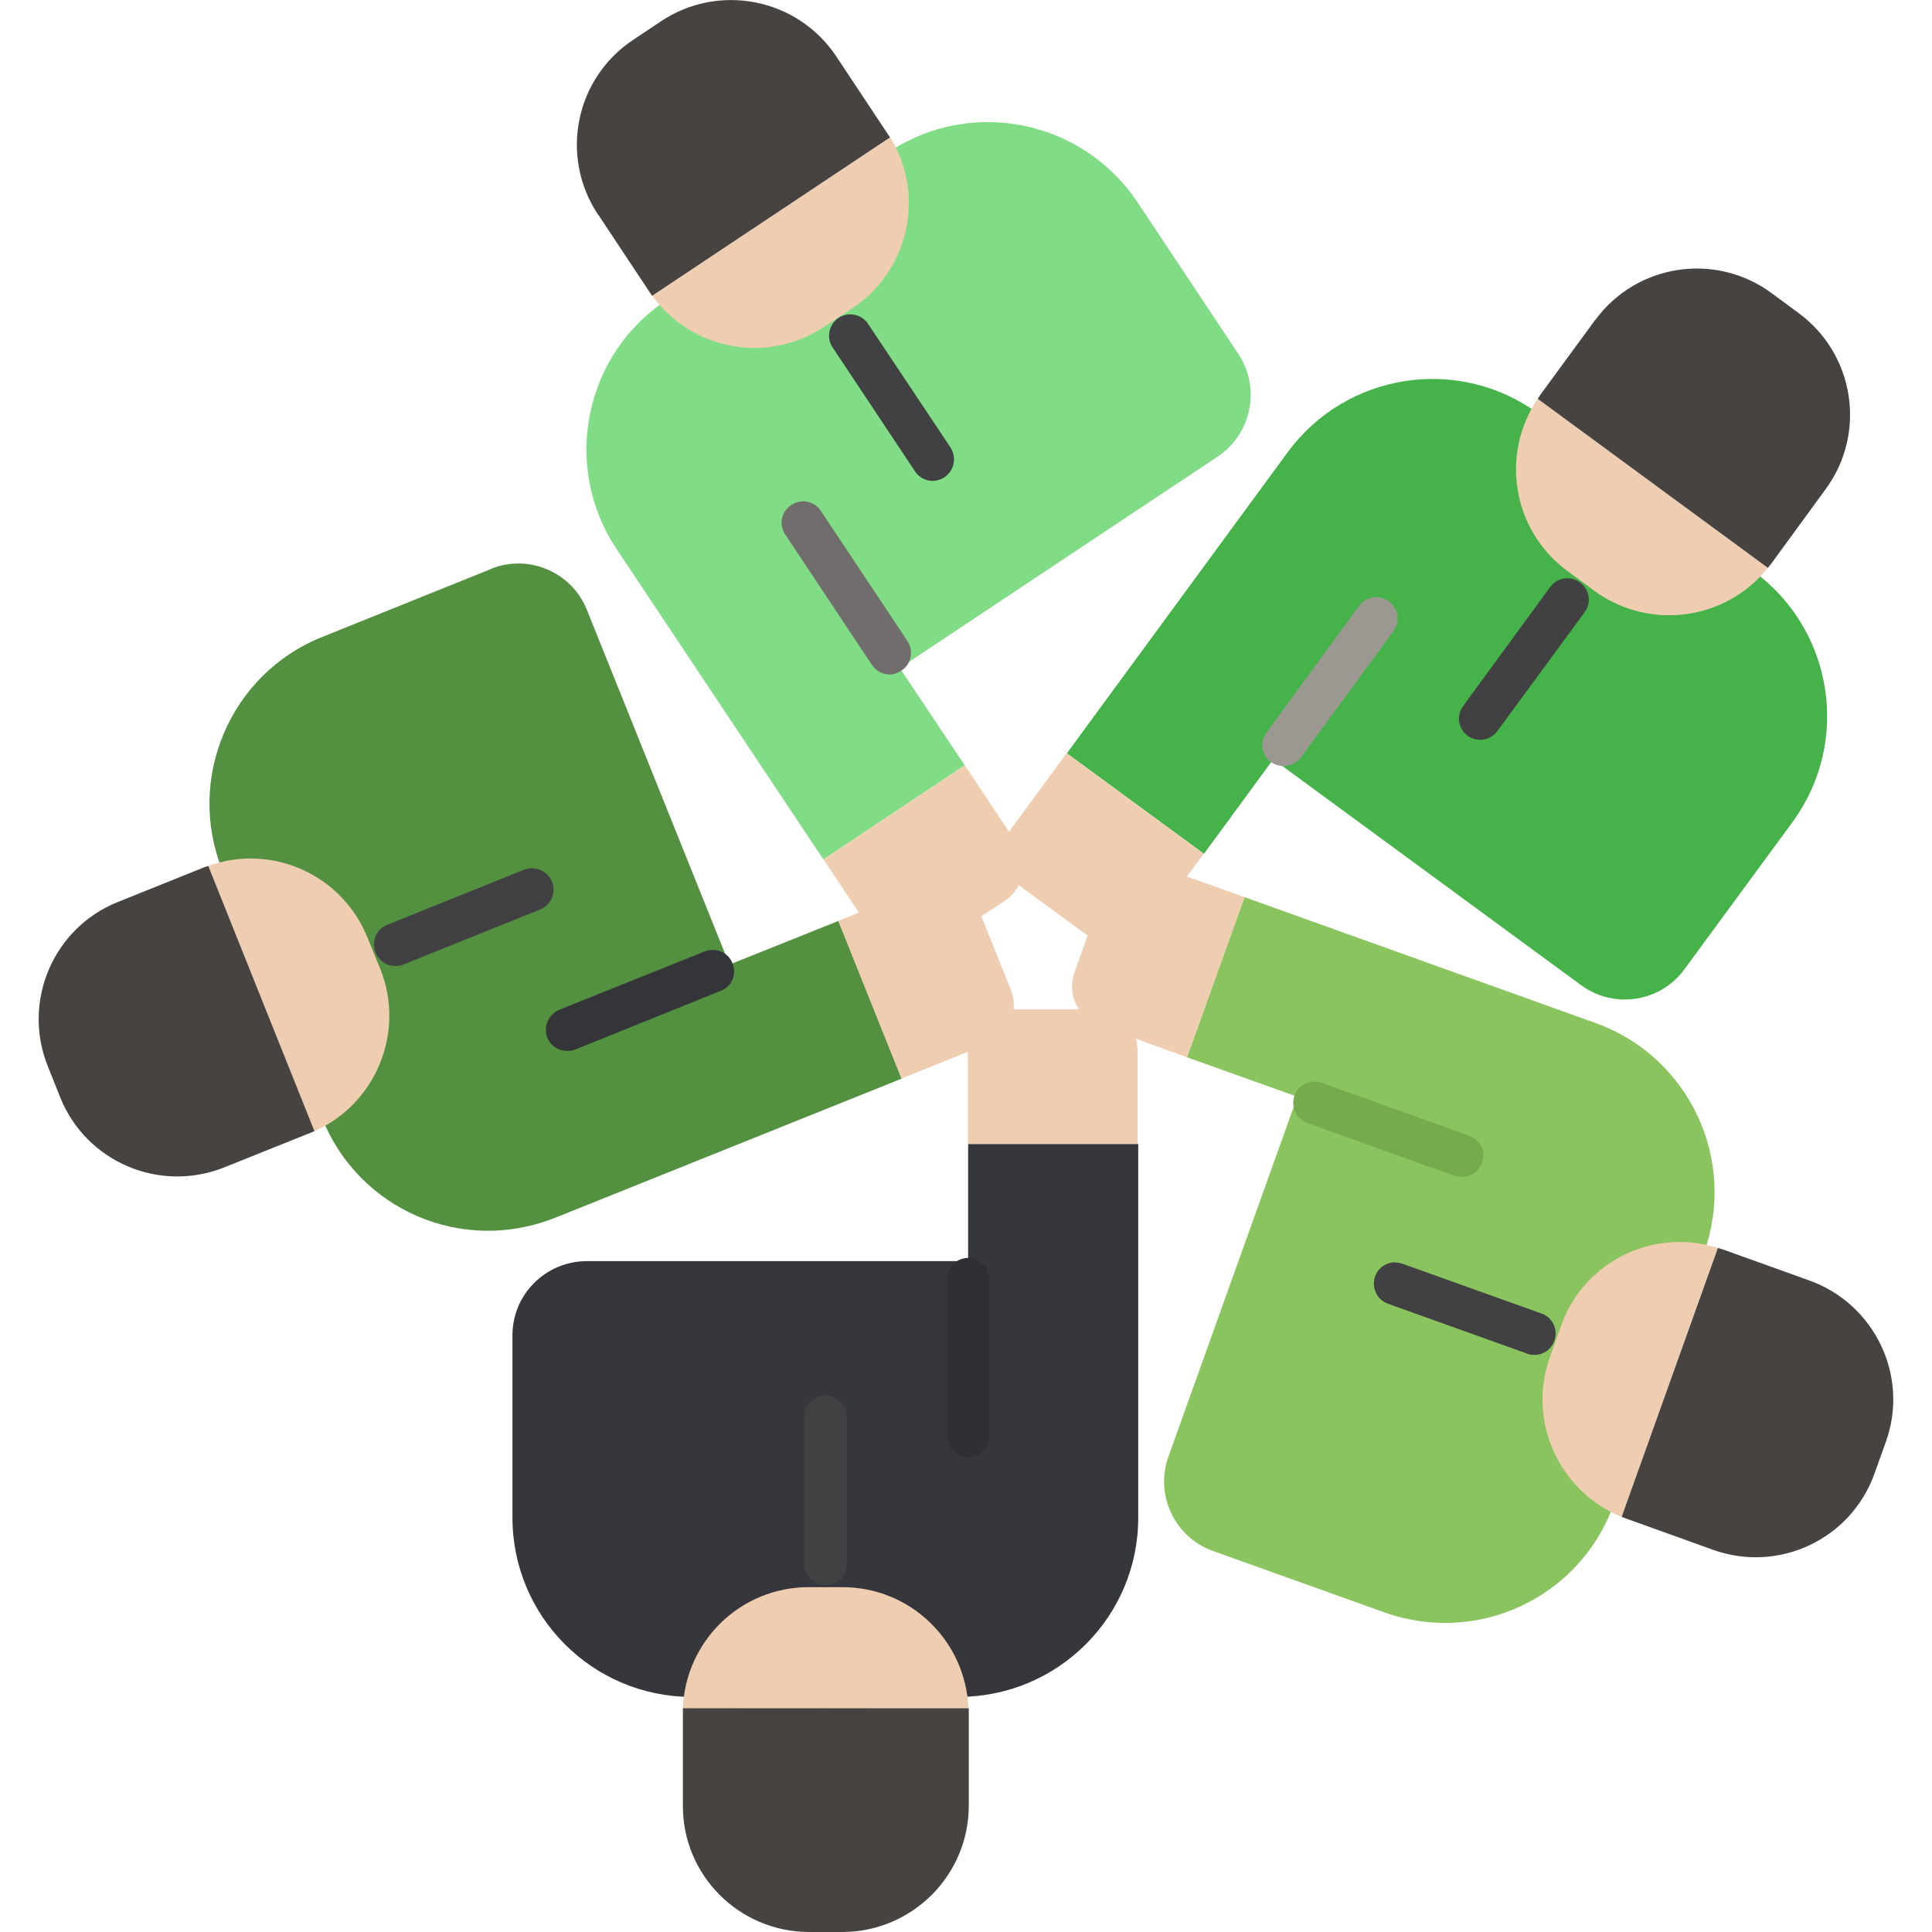<svg width="41" height="41" viewBox="0 0 41 41" fill="none" xmlns="http://www.w3.org/2000/svg">
<g clip-path="url(#clip0_3037_1694)">
<path d="M24.155 32.197V24.276H20.545V26.763H12.443C11.576 26.77 10.875 27.471 10.875 28.338V32.205C10.875 34.307 12.578 36.011 14.681 36.011H20.356C22.459 36.003 24.162 34.3 24.155 32.197Z" fill="#35373C"/>
<path d="M20.552 36.252C20.491 34.812 19.316 33.682 17.876 33.682H17.16C15.721 33.682 14.545 34.82 14.492 36.259L20.552 36.252Z" fill="#EFCDB1"/>
<path d="M17.515 33.644C17.266 33.636 17.07 33.441 17.062 33.192V30.064C17.062 29.815 17.266 29.612 17.515 29.612C17.763 29.612 17.967 29.815 17.967 30.064V33.192C17.974 33.441 17.779 33.636 17.53 33.644H17.522H17.515Z" fill="#414042"/>
<path d="M20.559 38.317V36.252H14.492V38.317C14.485 39.794 15.683 40.993 17.16 41H17.884C19.361 40.993 20.559 39.794 20.559 38.317Z" fill="#474341"/>
<path d="M20.546 30.923C20.297 30.923 20.094 30.72 20.094 30.471V27.148C20.094 26.899 20.297 26.695 20.546 26.695C20.795 26.695 20.998 26.899 20.998 27.148V30.471C20.998 30.72 20.795 30.923 20.546 30.923Z" fill="#2F3033"/>
<path d="M24.142 24.276V22.301C24.142 21.811 23.75 21.419 23.26 21.419H21.421C20.931 21.419 20.539 21.811 20.539 22.301V24.276H24.142Z" fill="#EFCDB1"/>
<path d="M33.871 21.714L26.41 19.038L25.189 22.437L27.532 23.274L24.797 30.909C24.503 31.723 24.925 32.619 25.739 32.913L29.379 34.217C31.361 34.926 33.539 33.901 34.248 31.918L36.162 26.582C36.87 24.608 35.846 22.43 33.871 21.714Z" fill="#89C45E"/>
<path d="M36.455 26.484C35.084 26.047 33.614 26.771 33.132 28.127L32.891 28.798C32.408 30.155 33.079 31.647 34.413 32.19L36.455 26.484Z" fill="#EFCDB1"/>
<path d="M32.551 28.753C32.499 28.753 32.446 28.745 32.401 28.723L29.454 27.667C29.22 27.584 29.099 27.321 29.182 27.087C29.265 26.853 29.514 26.733 29.748 26.816H29.755L32.702 27.871C32.936 27.946 33.071 28.203 32.989 28.444C32.928 28.632 32.747 28.76 32.551 28.753Z" fill="#414042"/>
<path d="M38.408 27.178L36.562 26.515L36.456 26.484L34.414 32.19L34.512 32.227L36.358 32.891C37.753 33.388 39.283 32.664 39.78 31.27L40.021 30.599C40.519 29.213 39.795 27.683 38.408 27.178Z" fill="#474341"/>
<path d="M31.021 24.977L30.87 24.954L27.743 23.831C27.509 23.748 27.389 23.485 27.471 23.251C27.554 23.017 27.818 22.897 28.052 22.98L31.18 24.103C31.413 24.186 31.534 24.434 31.451 24.668V24.675C31.383 24.856 31.217 24.977 31.021 24.977Z" fill="#75AA4D"/>
<path d="M26.413 19.038L24.551 18.375C24.091 18.209 23.586 18.45 23.421 18.902V18.91L22.802 20.636C22.637 21.096 22.878 21.601 23.33 21.766H23.338L25.192 22.437L26.413 19.038Z" fill="#EFCDB1"/>
<path d="M27.328 9.595L22.641 15.986L25.55 18.119L27.02 16.114L33.554 20.907C34.255 21.42 35.235 21.269 35.747 20.568L38.038 17.448C39.282 15.752 38.913 13.37 37.217 12.127L32.642 8.773C30.946 7.537 28.572 7.906 27.328 9.595Z" fill="#45B34A"/>
<path d="M32.632 8.464C31.826 9.655 32.105 11.268 33.265 12.119L33.838 12.541C34.999 13.385 36.619 13.174 37.516 12.051L32.632 8.464Z" fill="#EFCDB1"/>
<path d="M31.412 15.699C31.314 15.699 31.224 15.669 31.148 15.616C30.945 15.465 30.899 15.187 31.05 14.983L32.897 12.458C33.047 12.255 33.326 12.21 33.53 12.36C33.733 12.511 33.779 12.79 33.628 12.993L31.774 15.518C31.691 15.631 31.555 15.699 31.412 15.699Z" fill="#414042"/>
<path d="M33.846 6.798L32.686 8.381L32.633 8.464L37.517 12.051L37.584 11.968L38.745 10.378C39.619 9.187 39.356 7.514 38.165 6.64L37.592 6.218C36.401 5.343 34.728 5.6 33.854 6.791C33.846 6.791 33.846 6.798 33.846 6.798Z" fill="#474341"/>
<path d="M27.243 16.257C27.145 16.257 27.054 16.227 26.971 16.174C26.768 16.023 26.73 15.744 26.881 15.541L28.841 12.858C28.991 12.654 29.27 12.609 29.474 12.76C29.677 12.91 29.722 13.189 29.572 13.393L27.605 16.076C27.522 16.189 27.386 16.257 27.243 16.257Z" fill="#9B9892"/>
<path d="M22.635 15.985L21.467 17.576C21.181 17.968 21.264 18.518 21.656 18.812L23.14 19.897C23.532 20.183 24.082 20.1 24.376 19.709L25.544 18.118L22.635 15.985Z" fill="#EFCDB1"/>
<path d="M11.779 25.844L19.135 22.89L17.794 19.543L15.48 20.47L12.457 12.948C12.141 12.15 11.236 11.75 10.43 12.067C10.43 12.067 10.423 12.067 10.423 12.074L6.828 13.521C4.883 14.305 3.941 16.521 4.717 18.465L6.835 23.726C7.611 25.678 9.82 26.628 11.772 25.844H11.779Z" fill="#539040"/>
<path d="M6.675 24.005C7.987 23.417 8.605 21.895 8.07 20.561L7.798 19.897C7.263 18.563 5.771 17.892 4.422 18.375L6.675 24.005Z" fill="#EFCDB1"/>
<path d="M8.384 20.5C8.203 20.5 8.038 20.387 7.97 20.213C7.879 19.98 7.985 19.716 8.218 19.626L11.12 18.457C11.354 18.367 11.617 18.48 11.716 18.714C11.806 18.947 11.693 19.211 11.459 19.302L8.558 20.47C8.505 20.492 8.445 20.5 8.384 20.5Z" fill="#414042"/>
<path d="M4.76 24.773L6.583 24.042L6.674 24.005L4.42 18.375L4.315 18.412L2.498 19.143C1.127 19.693 0.464 21.254 1.014 22.625L1.278 23.288C1.828 24.66 3.388 25.323 4.76 24.773Z" fill="#474341"/>
<path d="M12.046 22.301C11.797 22.309 11.586 22.113 11.586 21.864C11.579 21.676 11.699 21.502 11.873 21.427L14.955 20.191C15.189 20.1 15.453 20.206 15.543 20.44C15.641 20.666 15.536 20.93 15.309 21.02C15.302 21.02 15.302 21.02 15.294 21.027L12.212 22.271C12.159 22.294 12.106 22.301 12.046 22.301Z" fill="#333538"/>
<path d="M19.131 22.889L20.962 22.151C21.414 21.97 21.633 21.457 21.452 21.005L20.766 19.294C20.585 18.842 20.073 18.623 19.62 18.804L17.789 19.543L19.131 22.889Z" fill="#EFCDB1"/>
<path d="M13.08 11.644L17.474 18.239L20.474 16.242L19.095 14.177L25.848 9.685C26.564 9.202 26.759 8.23 26.277 7.507L24.137 4.288C22.968 2.54 20.61 2.065 18.861 3.226L14.143 6.369C12.394 7.529 11.92 9.896 13.08 11.644Z" fill="#81DD85"/>
<path d="M13.844 6.278C14.688 7.439 16.293 7.733 17.491 6.934L18.087 6.542C19.285 5.751 19.647 4.145 18.893 2.917L13.844 6.278Z" fill="#EFCDB1"/>
<path d="M19.794 10.205C19.643 10.205 19.5 10.13 19.417 10.001L17.683 7.394C17.533 7.19 17.578 6.911 17.774 6.761C17.977 6.61 18.256 6.655 18.407 6.851C18.415 6.866 18.43 6.881 18.437 6.896L20.171 9.496C20.306 9.707 20.253 9.986 20.043 10.13C19.967 10.175 19.884 10.205 19.794 10.205Z" fill="#414042"/>
<path d="M12.693 4.552L13.778 6.188L13.839 6.278L18.888 2.917L18.828 2.826L17.743 1.191C16.921 -0.038 15.255 -0.369 14.027 0.452L13.439 0.844C12.211 1.658 11.871 3.309 12.685 4.545L12.693 4.552Z" fill="#474341"/>
<path d="M18.88 14.313C18.729 14.313 18.586 14.237 18.503 14.109L16.664 11.343C16.521 11.132 16.581 10.853 16.792 10.718C17.003 10.574 17.282 10.635 17.418 10.838L19.257 13.604C19.392 13.808 19.34 14.086 19.144 14.222C19.136 14.222 19.136 14.23 19.128 14.23C19.053 14.283 18.97 14.313 18.88 14.313Z" fill="#726D6D"/>
<path d="M17.477 18.239L18.569 19.882C18.833 20.289 19.376 20.402 19.775 20.138C19.783 20.138 19.783 20.131 19.79 20.131L21.328 19.113C21.735 18.842 21.84 18.292 21.569 17.885L20.476 16.242L17.477 18.239Z" fill="#EFCDB1"/>
</g>
<defs>
<clipPath id="clip0_3037_1694">
<rect width="41" height="41" fill="white"/>
</clipPath>
</defs>
</svg>
